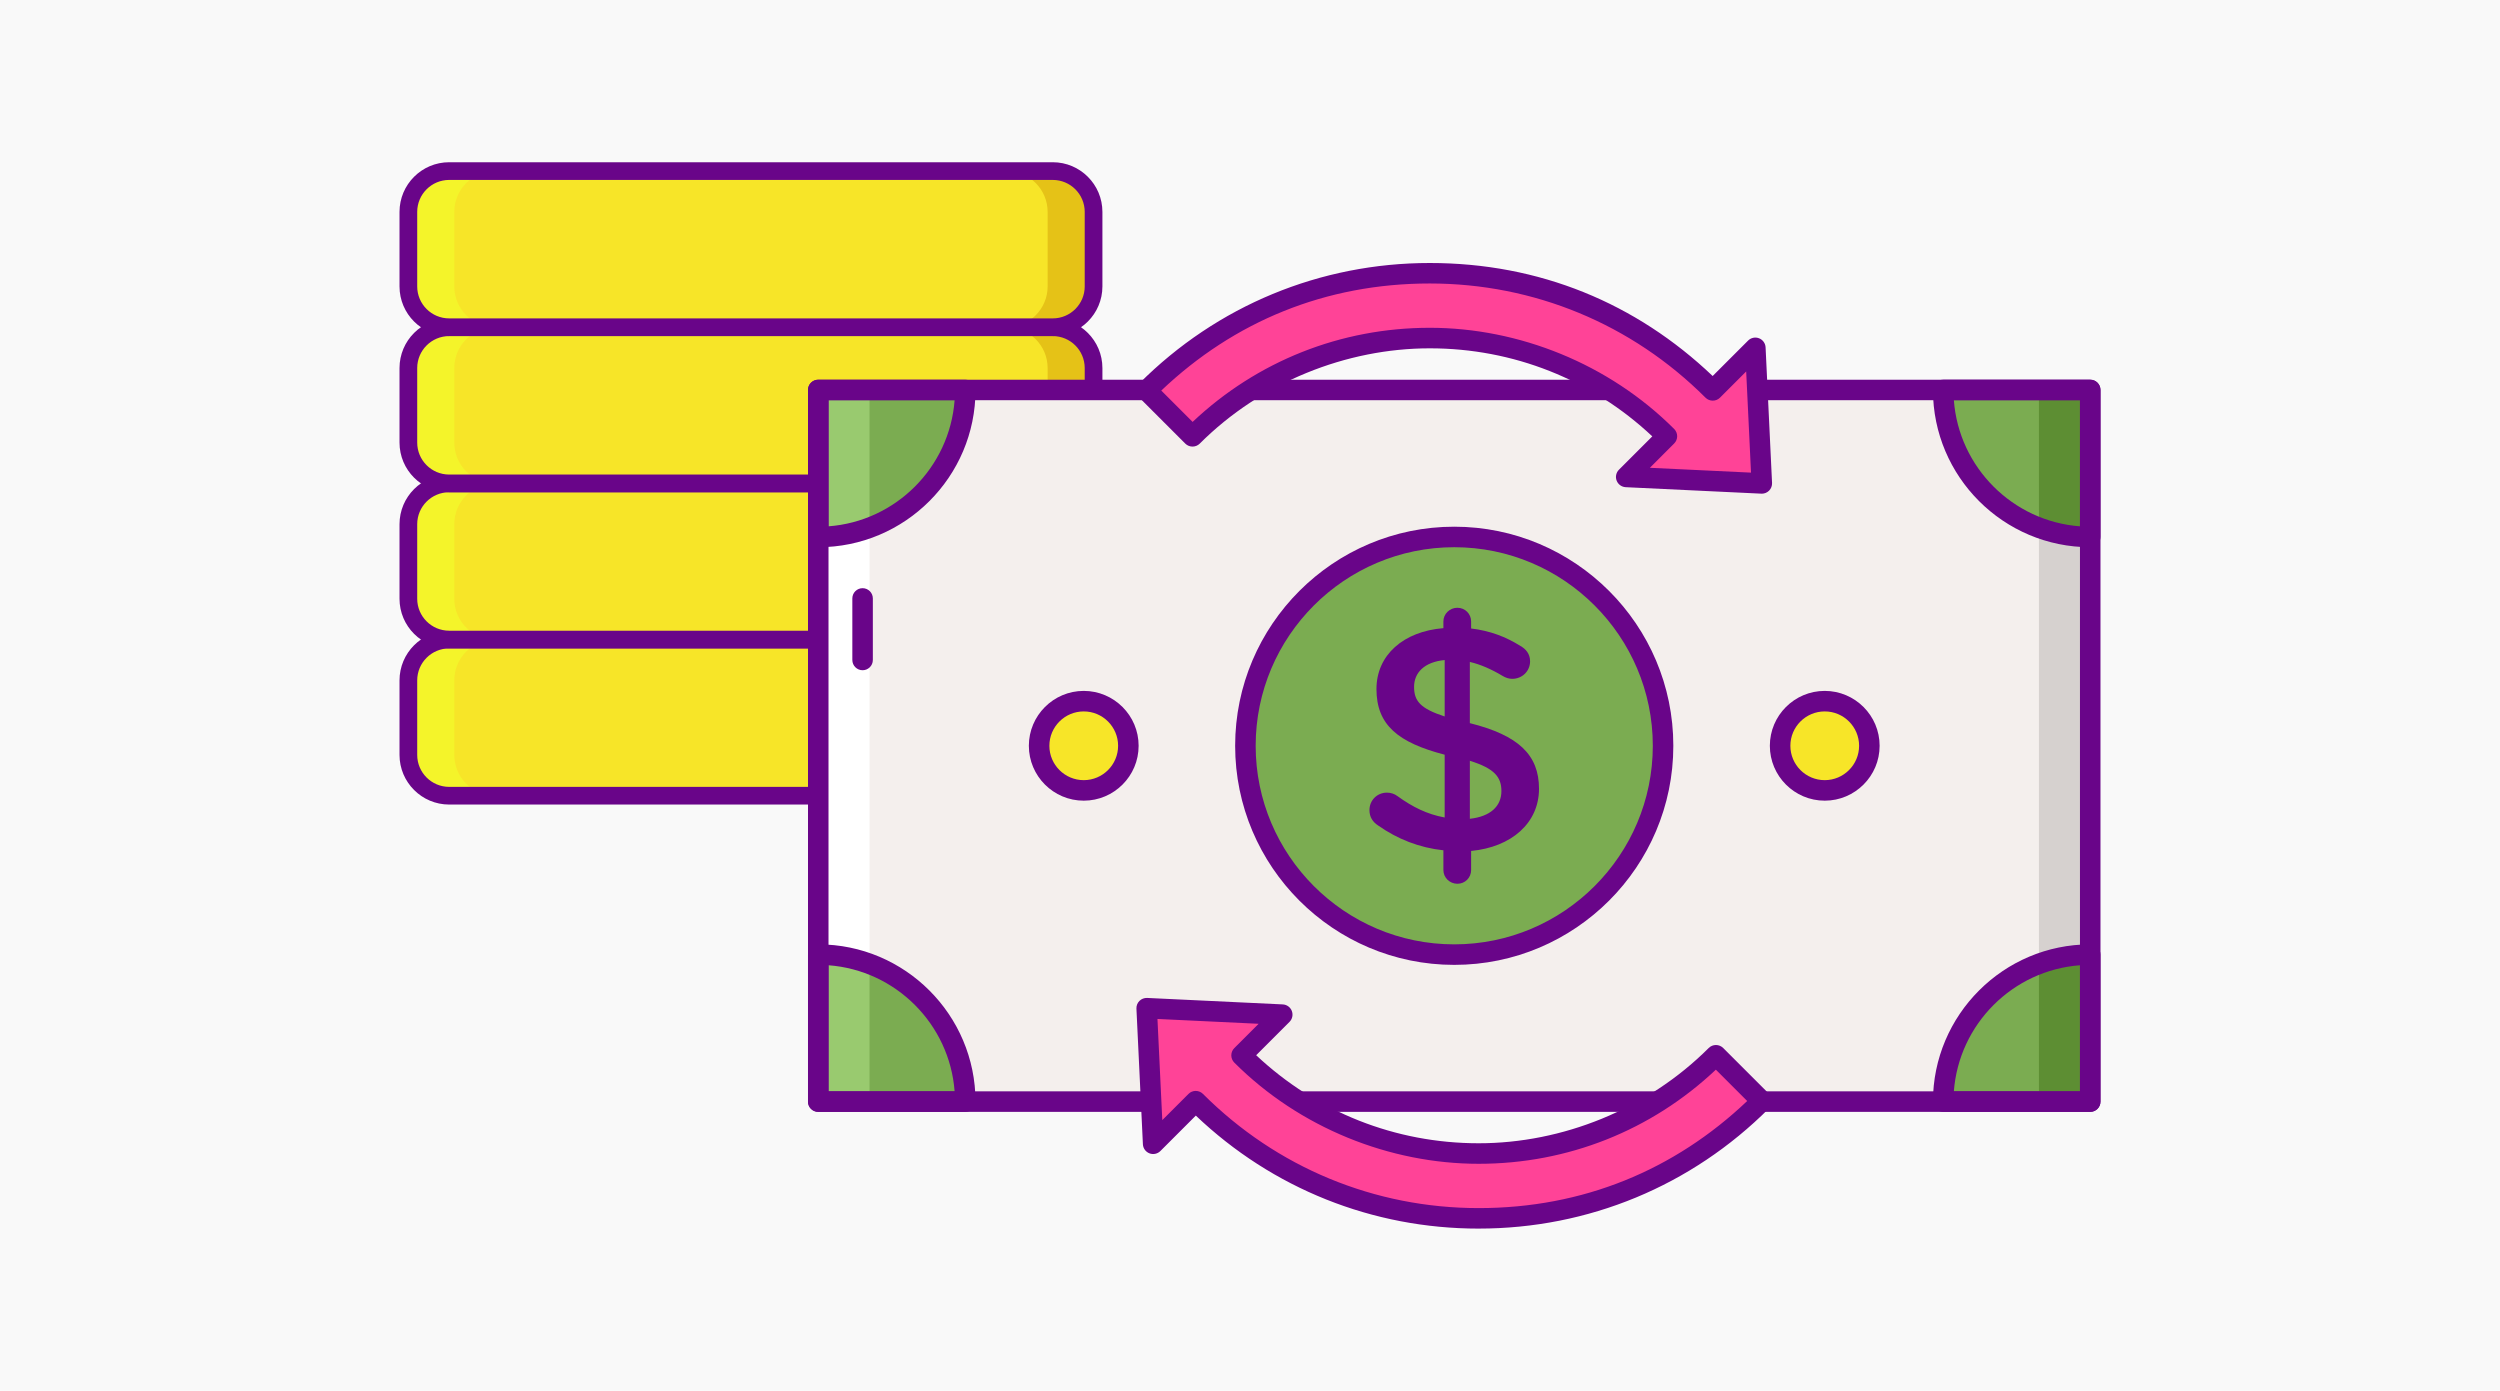 <?xml version="1.0" encoding="UTF-8"?>
<svg id="Layer_1" data-name="Layer 1" xmlns="http://www.w3.org/2000/svg" viewBox="0 0 2272 1264">
  <defs>
    <style>
      .cls-1 {
        fill: #99ca6f;
      }

      .cls-2 {
        fill: #690589;
      }

      .cls-3 {
        fill: #e5c217;
      }

      .cls-4 {
        fill: #f4efed;
      }

      .cls-5 {
        fill: #fff;
      }

      .cls-6 {
        fill: #f9f9f9;
      }

      .cls-7 {
        fill: #f4f42a;
      }

      .cls-8 {
        fill: #ff4397;
      }

      .cls-9 {
        fill: #d6d1cf;
      }

      .cls-10 {
        fill: #5d8e33;
      }

      .cls-11 {
        fill: #f7e528;
      }

      .cls-12 {
        fill: #7bac51;
      }
    </style>
  </defs>
  <rect class="cls-6" width="2272" height="1264"/>
  <g>
    <g>
      <path class="cls-11" d="M408.2,581.23h548.55c20.48,0,37.08,16.6,37.08,37.08v67.76c0,20.48-16.6,37.08-37.08,37.08H408.2c-20.48,0-37.08-16.6-37.08-37.08v-67.76c0-20.48,16.6-37.08,37.08-37.08h0Z"/>
      <path class="cls-3" d="M956.75,581.23h-41.74c20.48,0,37.08,16.6,37.08,37.08v67.76c0,20.48-16.6,37.08-37.08,37.08h41.74c20.48,0,37.08-16.6,37.08-37.08v-67.76c0-20.48-16.6-37.08-37.08-37.08Z"/>
      <path class="cls-7" d="M408.2,723.14h41.74c-20.48,0-37.08-16.6-37.08-37.08v-67.76c0-20.48,16.6-37.08,37.08-37.08h-41.74c-20.48,0-37.08,16.6-37.08,37.08v67.76c0,20.48,16.6,37.08,37.08,37.08Z"/>
      <path class="cls-2" d="M956.75,731.18H408.2c-24.88,0-45.12-20.24-45.12-45.11v-67.76c0-24.88,20.24-45.12,45.12-45.12h548.55c24.88,0,45.12,20.24,45.12,45.12v67.76c0,24.88-20.24,45.11-45.12,45.11ZM408.2,589.27c-16.01,0-29.04,13.03-29.04,29.04v67.76c0,16.01,13.03,29.04,29.04,29.04h548.55c16.01,0,29.04-13.03,29.04-29.04v-67.76c0-16.01-13.03-29.04-29.04-29.04H408.2Z"/>
      <path class="cls-11" d="M408.2,439.31h548.55c20.48,0,37.08,16.6,37.08,37.08v67.76c0,20.48-16.6,37.08-37.08,37.08H408.2c-20.48,0-37.08-16.6-37.08-37.08v-67.76c0-20.48,16.6-37.08,37.08-37.08h0Z"/>
      <path class="cls-3" d="M956.75,439.31h-41.74c20.48,0,37.08,16.6,37.08,37.08v67.76c0,20.48-16.6,37.08-37.08,37.08h41.74c20.48,0,37.08-16.6,37.08-37.08v-67.76c0-20.48-16.6-37.08-37.08-37.08Z"/>
      <path class="cls-7" d="M408.2,581.23h41.74c-20.48,0-37.08-16.6-37.08-37.08v-67.76c0-20.48,16.6-37.08,37.08-37.08h-41.74c-20.48,0-37.08,16.6-37.08,37.08v67.76c0,20.48,16.6,37.08,37.08,37.08Z"/>
      <path class="cls-2" d="M956.75,589.27H408.2c-24.88,0-45.12-20.24-45.12-45.12v-67.76c0-24.88,20.24-45.12,45.12-45.12h548.55c24.88,0,45.12,20.24,45.12,45.12v67.76c0,24.88-20.24,45.12-45.12,45.12ZM408.2,447.35c-16.01,0-29.04,13.03-29.04,29.04v67.76c0,16.01,13.03,29.04,29.04,29.04h548.55c16.01,0,29.04-13.03,29.04-29.04v-67.76c0-16.01-13.03-29.04-29.04-29.04H408.2Z"/>
      <path class="cls-11" d="M408.2,297.4h548.55c20.48,0,37.08,16.6,37.08,37.08v67.76c0,20.48-16.6,37.08-37.08,37.08H408.2c-20.48,0-37.08-16.6-37.08-37.08v-67.76c0-20.48,16.6-37.08,37.08-37.08h0Z"/>
      <path class="cls-3" d="M956.75,297.4h-41.74c20.48,0,37.08,16.6,37.08,37.08v67.76c0,20.48-16.6,37.08-37.08,37.08h41.74c20.48,0,37.08-16.6,37.08-37.08v-67.76c0-20.48-16.6-37.08-37.08-37.08Z"/>
      <path class="cls-7" d="M408.2,439.31h41.74c-20.48,0-37.08-16.6-37.08-37.08v-67.76c0-20.48,16.6-37.08,37.08-37.08h-41.74c-20.48,0-37.08,16.6-37.08,37.08v67.76c0,20.48,16.6,37.08,37.08,37.08Z"/>
      <path class="cls-2" d="M956.75,447.35H408.2c-24.88,0-45.12-20.24-45.12-45.12v-67.76c0-24.88,20.24-45.12,45.12-45.12h548.55c24.88,0,45.12,20.24,45.12,45.12v67.76c0,24.88-20.24,45.12-45.12,45.12ZM408.2,305.44c-16.01,0-29.04,13.03-29.04,29.04v67.76c0,16.01,13.03,29.04,29.04,29.04h548.55c16.01,0,29.04-13.03,29.04-29.04v-67.76c0-16.01-13.03-29.04-29.04-29.04H408.2Z"/>
      <path class="cls-11" d="M408.2,155.48h548.55c20.48,0,37.08,16.6,37.08,37.08v67.76c0,20.48-16.6,37.08-37.08,37.08H408.2c-20.48,0-37.08-16.6-37.08-37.08v-67.76c0-20.48,16.6-37.08,37.08-37.08h0Z"/>
      <path class="cls-3" d="M956.75,155.48h-41.74c20.48,0,37.08,16.6,37.08,37.08v67.76c0,20.48-16.6,37.08-37.08,37.08h41.74c20.48,0,37.08-16.6,37.08-37.08v-67.76c0-20.48-16.6-37.08-37.08-37.08Z"/>
      <path class="cls-7" d="M408.2,297.4h41.74c-20.48,0-37.08-16.6-37.08-37.08v-67.76c0-20.48,16.6-37.08,37.08-37.08h-41.74c-20.48,0-37.08,16.6-37.08,37.08v67.76c0,20.48,16.6,37.08,37.08,37.08Z"/>
      <path class="cls-2" d="M956.75,305.44H408.2c-24.88,0-45.12-20.25-45.12-45.12v-67.76c0-24.88,20.24-45.12,45.12-45.12h548.55c24.88,0,45.12,20.24,45.12,45.12v67.76c0,24.88-20.24,45.12-45.12,45.12ZM408.2,163.52c-16.01,0-29.04,13.03-29.04,29.04v67.76c0,16.01,13.03,29.04,29.04,29.04h548.55c16.01,0,29.04-13.03,29.04-29.04v-67.76c0-16.01-13.03-29.04-29.04-29.04H408.2Z"/>
    </g>
    <g>
      <path class="cls-4" d="M743.63,354.4h1155.97v646.76H743.63V354.4Z"/>
      <path class="cls-9" d="M1852.98,354.4h46.61v646.76h-46.61V354.4Z"/>
      <path class="cls-5" d="M743.63,354.4h46.61v646.76h-46.61V354.4Z"/>
      <path class="cls-12" d="M877.22,1001.15c0-73.78-59.81-133.59-133.59-133.59v133.59h133.59Z"/>
      <path class="cls-1" d="M743.63,867.56v133.59h46.61v-125.22c-14.51-5.4-30.21-8.37-46.61-8.37h0Z"/>
      <path class="cls-12" d="M743.63,487.99c73.78,0,133.59-59.81,133.59-133.59h-133.59v133.59Z"/>
      <path class="cls-1" d="M790.24,354.4h-46.61v133.59c16.4,0,32.1-2.97,46.61-8.37v-125.22Z"/>
      <circle class="cls-11" cx="984.8" cy="677.74" r="40.55" transform="translate(-190.79 894.86) rotate(-45)"/>
      <circle class="cls-11" cx="1658.74" cy="677.32" r="40.58"/>
      <circle class="cls-12" cx="1321.61" cy="677.77" r="189.78"/>
      <path class="cls-12" d="M1899.59,487.99c-73.78,0-133.59-59.81-133.59-133.59h133.59v133.59Z"/>
      <path class="cls-12" d="M1766,1001.15c0-73.78,59.81-133.59,133.59-133.59v133.59h-133.59Z"/>
      <g>
        <path class="cls-2" d="M1324.5,552.35c6.95,0,12.45,5.5,12.45,12.45v6.37c17.09,2.03,31.57,7.53,44.9,15.93,4.63,2.61,8.69,6.95,8.69,13.9,0,8.98-7.24,15.93-16.22,15.93-2.9,0-5.79-.87-8.69-2.61-10.14-6.08-19.99-10.43-29.84-12.75v55.62c44.03,11.01,62.86,28.68,62.86,59.67s-24.91,53.01-61.7,56.48v17.38c0,6.95-5.5,12.45-12.45,12.45s-12.74-5.5-12.74-12.45v-17.96c-21.73-2.32-41.71-10.14-59.38-22.59-4.93-3.19-7.82-7.82-7.82-13.9,0-8.98,6.95-15.93,15.93-15.93,3.48,0,6.95,1.16,9.56,3.18,13.62,9.85,26.94,16.51,42.87,19.41v-57.06c-42.3-11.01-61.99-26.94-61.99-59.68,0-30.99,24.62-52.43,60.83-55.33v-6.08c0-6.95,5.79-12.45,12.74-12.45ZM1312.92,651.12v-51.27c-18.54,1.74-27.81,11.59-27.81,24.33s5.5,19.7,27.81,26.94ZM1335.8,691.39v52.72c18.54-2.03,28.68-11.3,28.68-25.2,0-12.74-6.37-20.56-28.68-27.51Z"/>
        <path class="cls-2" d="M1321.61,876.88c-109.79,0-199.11-89.32-199.11-199.11s89.32-199.11,199.11-199.11,199.11,89.32,199.11,199.11-89.32,199.11-199.11,199.11ZM1321.61,497.31c-99.51,0-180.46,80.96-180.46,180.46s80.96,180.46,180.46,180.46,180.46-80.96,180.46-180.46-80.96-180.46-180.46-180.46h0Z"/>
        <path class="cls-2" d="M984.9,727.65c-27.51,0-49.88-22.38-49.88-49.88s22.37-49.88,49.88-49.88,49.88,22.38,49.88,49.88-22.37,49.88-49.88,49.88ZM984.9,646.54c-17.22,0-31.23,14.01-31.23,31.23s14.01,31.23,31.23,31.23,31.23-14.01,31.23-31.23-14.02-31.23-31.23-31.23h0Z"/>
        <path class="cls-2" d="M1658.32,727.65c-27.51,0-49.88-22.38-49.88-49.88s22.37-49.88,49.88-49.88,49.88,22.38,49.88,49.88-22.37,49.88-49.88,49.88ZM1658.32,646.54c-17.22,0-31.23,14.01-31.23,31.23s14.01,31.23,31.23,31.23,31.23-14.01,31.23-31.23-14.01-31.23-31.23-31.23h0Z"/>
        <path class="cls-2" d="M743.63,497.31c-5.15,0-9.32-4.18-9.32-9.32v-133.59c0-5.15,4.17-9.32,9.32-9.32h133.6c5.15,0,9.32,4.18,9.32,9.32,0,78.8-64.11,142.92-142.92,142.92ZM752.95,363.72v114.6c61.11-4.56,110.05-53.5,114.6-114.6h-114.6Z"/>
        <path class="cls-2" d="M877.22,1010.47h-133.6c-5.15,0-9.32-4.18-9.32-9.32v-133.59c0-5.15,4.17-9.32,9.32-9.32,78.81,0,142.92,64.11,142.92,142.92,0,5.15-4.18,9.32-9.32,9.32ZM752.95,991.83h114.6c-4.55-61.1-53.5-110.05-114.6-114.6v114.6Z"/>
        <path class="cls-2" d="M783.92,609.11c-5.15,0-9.32-4.18-9.32-9.32v-55.93c0-5.15,4.17-9.32,9.32-9.32s9.32,4.18,9.32,9.32v55.93c0,5.15-4.18,9.32-9.32,9.32Z"/>
      </g>
      <path class="cls-10" d="M1899.59,867.56v133.59h-46.61v-125.22c14.51-5.4,30.21-8.37,46.61-8.37h0Z"/>
      <path class="cls-10" d="M1852.98,354.4h46.61v133.59c-16.4,0-32.1-2.97-46.61-8.37v-125.22Z"/>
      <path class="cls-2" d="M1899.59,497.31c-78.81,0-142.92-64.11-142.92-142.92,0-5.15,4.17-9.32,9.32-9.32h133.6c5.15,0,9.32,4.18,9.32,9.32v133.59c0,5.15-4.18,9.32-9.32,9.32ZM1775.67,363.72c4.55,61.1,53.5,110.05,114.6,114.6v-114.6h-114.6Z"/>
      <path class="cls-2" d="M1899.59,1010.47h-133.6c-5.15,0-9.32-4.18-9.32-9.32,0-78.8,64.11-142.92,142.92-142.92,5.15,0,9.32,4.17,9.32,9.32v133.59c0,5.15-4.18,9.32-9.32,9.32ZM1775.67,991.83h114.6v-114.6c-61.11,4.56-110.05,53.5-114.6,114.6Z"/>
      <path class="cls-2" d="M1899.59,1010.47H743.63c-5.15,0-9.32-4.18-9.32-9.32V354.4c0-5.15,4.17-9.32,9.32-9.32h1155.97c5.15,0,9.32,4.18,9.32,9.32v646.75c0,5.15-4.18,9.32-9.32,9.32ZM752.95,991.83h1137.32V363.72H752.95v628.11Z"/>
      <path class="cls-8" d="M1598.18,377.71l-2.94-61.61-38.69,38.69c-68.71-68.66-160.04-106.48-257.18-106.48s-188.54,37.84-257.26,106.56l41.65,41.65c57.59-57.59,134.16-89.31,215.61-89.31s157.94,31.69,215.53,89.23l-36.99,36.99,61.61,2.94,61.61,2.94-2.94-61.6Z"/>
      <path class="cls-8" d="M1045.04,977.83l2.94,61.61,38.69-38.69c68.71,68.66,160.04,106.48,257.18,106.48s188.54-37.84,257.26-106.56l-41.65-41.65c-57.59,57.59-134.16,89.31-215.61,89.31s-157.94-31.69-215.53-89.23l36.99-36.99-61.61-2.94-61.61-2.94,2.94,61.6Z"/>
      <path class="cls-2" d="M1601.12,448.64c-.15,0-.29,0-.44,0l-123.22-5.88c-3.69-.18-6.92-2.51-8.25-5.95-1.33-3.44-.5-7.34,2.11-9.95l30.29-30.29c-54.99-51.67-126.44-80.01-202.24-80.01s-153.18,30.75-209.01,86.57c-3.64,3.64-9.54,3.64-13.18,0l-41.66-41.65c-1.75-1.75-2.73-4.12-2.73-6.59s.98-4.84,2.73-6.59c70.48-70.48,164.18-109.29,263.85-109.29s187.44,36.4,257.1,102.7l32.19-32.19c2.61-2.61,6.51-3.44,9.95-2.1,3.44,1.33,5.78,4.56,5.95,8.25l5.88,123.22c.13,2.62-.86,5.18-2.72,7.04-1.76,1.75-4.13,2.73-6.6,2.73h0ZM1499.39,425.13l91.93,4.39-2.45-51.36-1.94-40.57-23.8,23.8c-3.64,3.64-9.54,3.64-13.18,0-66.95-66.91-155.94-103.76-250.59-103.76s-177.85,34.49-243.99,97.32l28.48,28.48c58.52-55.23,134.68-85.54,215.51-85.54s162.78,32.66,222.12,91.96c1.75,1.75,2.73,4.12,2.73,6.6s-.98,4.84-2.73,6.59l-22.08,22.1Z"/>
      <path class="cls-2" d="M1343.86,1116.56c-96.51,0-187.44-36.4-257.1-102.7l-32.19,32.19c-2.61,2.61-6.51,3.44-9.95,2.1-3.44-1.33-5.78-4.56-5.95-8.25l-5.88-123.22c-.13-2.63.86-5.18,2.72-7.04,1.86-1.86,4.44-2.82,7.03-2.72l123.22,5.88c3.69.18,6.92,2.51,8.25,5.95,1.33,3.44.5,7.34-2.11,9.95l-30.29,30.29c54.99,51.67,126.44,80.01,202.24,80.01s153.18-30.74,209.01-86.57c3.64-3.64,9.54-3.64,13.18,0l41.66,41.65c1.75,1.75,2.73,4.12,2.73,6.59s-.98,4.84-2.73,6.59c-70.48,70.48-164.18,109.29-263.85,109.29h0ZM1086.68,991.43c2.39,0,4.77.91,6.59,2.73,66.95,66.91,155.94,103.76,250.59,103.76s177.85-34.49,243.99-97.32l-28.48-28.48c-58.52,55.23-134.68,85.54-215.51,85.54s-162.78-32.66-222.12-91.96c-1.75-1.75-2.73-4.12-2.73-6.6s.98-4.84,2.73-6.59l22.09-22.09-91.93-4.39,2.45,51.36,1.94,40.57,23.8-23.8c1.81-1.83,4.2-2.74,6.59-2.74h0Z"/>
    </g>
  </g>
</svg>
